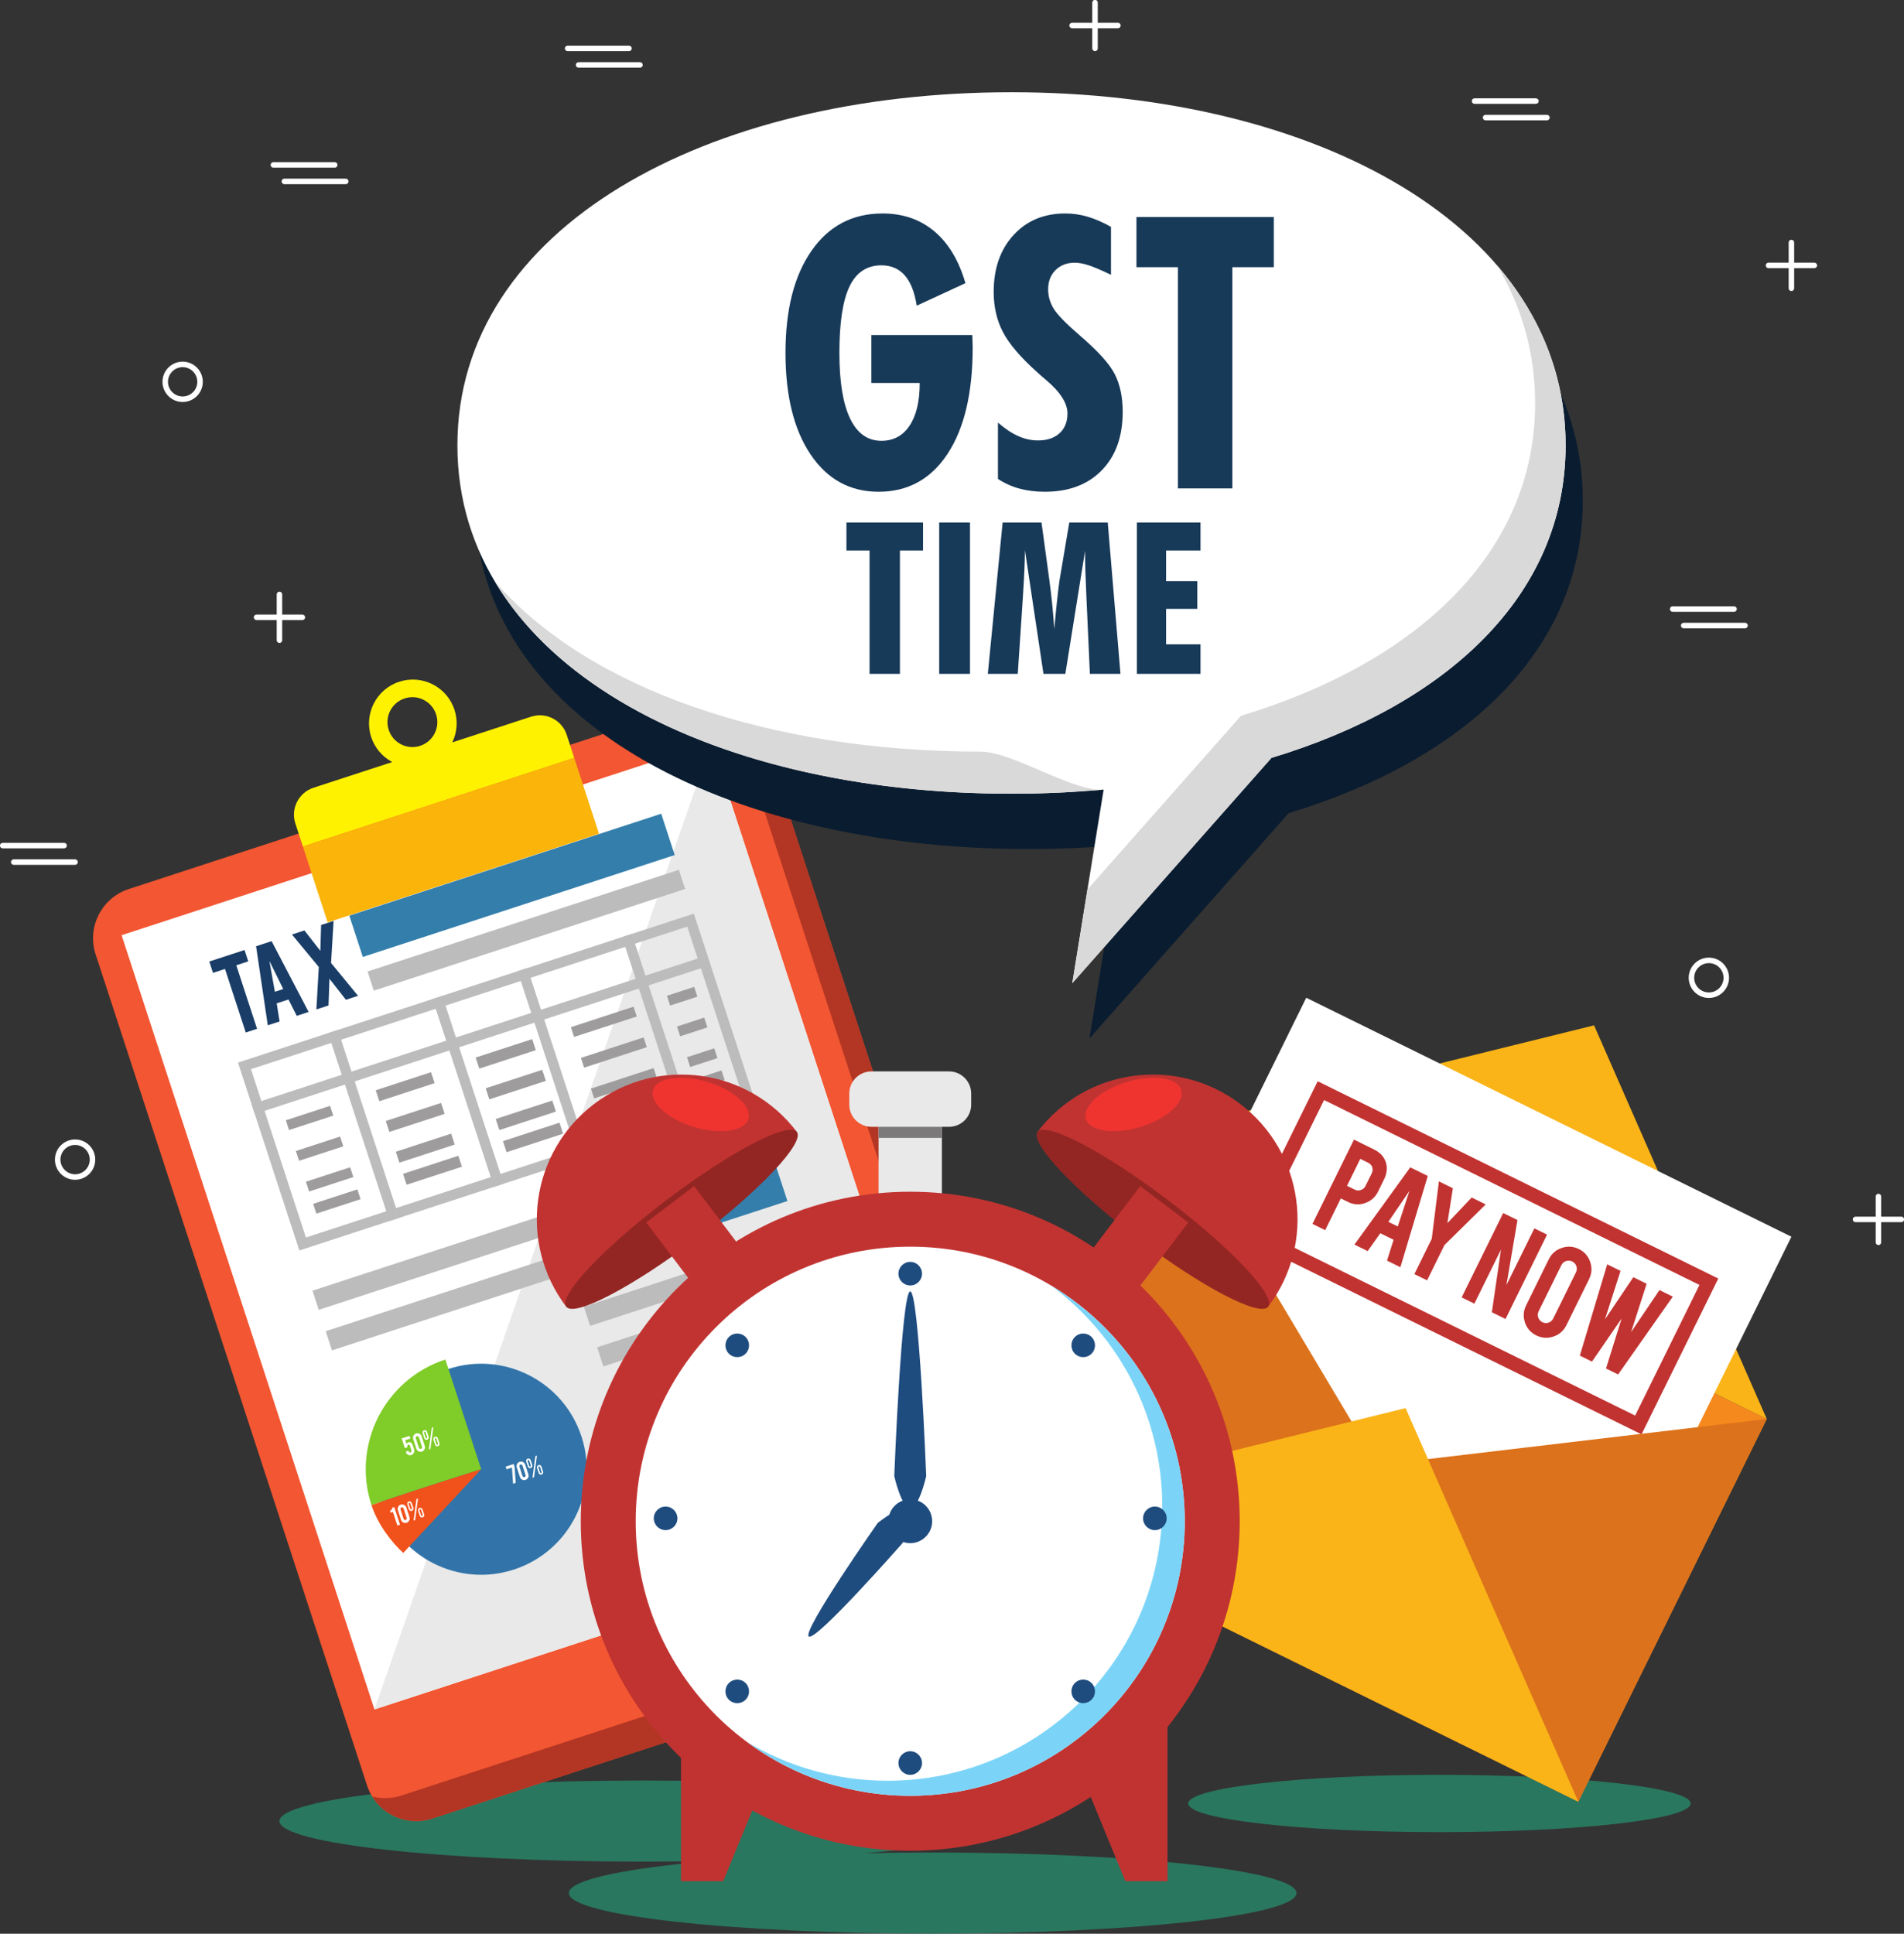 <?xml version="1.0" encoding="UTF-8"?><svg xmlns="http://www.w3.org/2000/svg" xmlns:xlink="http://www.w3.org/1999/xlink" height="387.3" preserveAspectRatio="xMidYMid meet" version="1.0" viewBox="20.7 12.0 381.4 387.3" width="381.4" zoomAndPan="magnify"><rect x="20.7" y="12.0" width="381.4" height="387.3" fill="#333333" stroke="none"/><defs><clipPath id="a"><path d="M 0 0 L 410.379 0 L 410.379 425.199 L 0 425.199 Z M 0 0"/></clipPath></defs><g><g clip-path="url(#a)"/><g><path d="M 258.707 373.211 C 258.707 376.383 281.242 378.949 309.039 378.949 C 336.84 378.949 359.371 376.383 359.371 373.211 C 359.371 370.039 336.84 367.473 309.039 367.473 C 281.242 367.473 258.707 370.039 258.707 373.211" fill="#29775e"/></g><g><path d="M 134.645 391.152 C 134.645 395.637 167.273 399.273 207.527 399.273 C 247.777 399.273 280.41 395.637 280.41 391.152 C 280.41 386.668 247.777 383.031 207.527 383.031 C 167.273 383.031 134.645 386.668 134.645 391.152" fill="#29775e"/></g><g><path d="M 76.676 376.734 C 76.676 381.223 109.309 384.859 149.562 384.859 C 189.812 384.859 222.445 381.223 222.445 376.734 C 222.445 372.25 189.812 368.613 149.562 368.613 C 109.309 368.613 76.676 372.25 76.676 376.734" fill="#29775e"/></g><g><path d="M 336.855 372.855 L 218.68 314.652 L 256.434 237.996 L 374.609 296.199 L 336.855 372.855" fill="#f6891d"/></g><g><path d="M 374.609 296.199 L 256.434 237.996 L 340.016 217.363 Z M 374.609 296.199" fill="#fab418"/></g><g><path d="M 332.93 354.352 L 235.742 306.488 L 282.359 211.832 L 379.547 259.695 L 332.93 354.352" fill="#fff"/></g><g><path d="M 348.887 297.398 L 349.504 296.137 L 273.047 258.48 L 285.93 232.32 L 361.129 269.355 L 347.625 296.777 L 348.887 297.398 L 349.504 296.137 L 348.887 297.398 L 350.145 298.016 L 364.895 268.074 L 284.652 228.559 L 269.281 259.762 L 349.523 299.277 L 350.145 298.016 L 348.887 297.398" fill="#c13331"/></g><g><path d="M 295.457 247.043 C 295.672 246.602 295.715 246.184 295.582 245.781 C 295.449 245.383 295.164 245.074 294.723 244.859 L 293.188 244.102 L 290.527 249.504 L 292.062 250.262 C 292.469 250.461 292.883 250.484 293.305 250.336 C 293.73 250.188 294.043 249.914 294.242 249.508 Z M 295.938 242.223 C 297.176 242.836 297.973 243.711 298.324 244.855 C 298.641 245.938 298.512 247.059 297.941 248.219 L 296.734 250.672 C 296.188 251.785 295.328 252.543 294.16 252.953 C 292.992 253.359 291.859 253.293 290.754 252.746 L 289.285 252.023 L 286.152 258.383 L 283.605 257.129 L 291.922 240.246 L 295.938 242.223" fill="#c13331"/></g><g><path d="M 303.031 250.523 L 298.812 256.715 L 300.699 257.645 Z M 297.195 259 L 294.664 262.574 L 292.016 261.27 L 303.199 245.801 L 306.703 247.527 L 301.219 265.805 L 298.539 264.484 L 299.855 260.309 L 297.195 259" fill="#c13331"/></g><g><path d="M 307.504 260.109 L 308.934 248.609 L 311.734 249.988 L 310.637 256.98 L 315.496 251.84 L 318.312 253.227 L 310.051 261.363 L 306.566 268.438 L 304.02 267.184 L 307.504 260.109" fill="#c13331"/></g><g><path d="M 324.672 256.359 L 322.461 269.379 L 328.055 258.023 L 330.602 259.277 L 322.277 276.176 L 319.543 274.828 L 321.367 262.281 L 316.039 273.102 L 313.492 271.848 L 321.812 254.953 L 324.672 256.359" fill="#c13331"/></g><g><path d="M 336.387 266.836 C 336.586 266.43 336.613 266.016 336.469 265.594 C 336.328 265.172 336.055 264.859 335.648 264.66 C 335.242 264.461 334.828 264.434 334.402 264.574 C 333.977 264.715 333.66 264.988 333.465 265.395 L 328.91 274.637 C 328.711 275.039 328.688 275.453 328.836 275.879 C 328.98 276.305 329.258 276.617 329.66 276.816 C 330.066 277.016 330.48 277.043 330.902 276.898 C 331.324 276.754 331.637 276.48 331.836 276.078 Z M 336.965 262.16 C 338.086 262.715 338.848 263.578 339.242 264.758 C 339.641 265.934 339.562 267.078 339.016 268.195 L 334.477 277.41 C 333.922 278.531 333.059 279.293 331.879 279.691 C 330.703 280.086 329.559 280.012 328.441 279.461 C 327.32 278.91 326.562 278.047 326.172 276.871 C 325.777 275.695 325.855 274.551 326.406 273.438 L 330.945 264.219 C 331.496 263.098 332.363 262.336 333.539 261.941 C 334.719 261.543 335.859 261.617 336.965 262.16" fill="#c13331"/></g><g><path d="M 353.113 270.383 L 355.789 271.699 L 344.832 287.281 L 342.406 286.09 L 345.531 276.086 L 339.602 284.707 L 337.164 283.508 L 342.652 265.23 L 345.32 266.543 L 342.199 276.242 L 347.879 267.805 L 350.547 269.117 L 347.43 278.809 L 353.113 270.383" fill="#c13331"/></g><g><path d="M 218.68 314.652 L 256.434 237.996 L 296.645 305.426 L 218.68 314.652" fill="#dc721b"/></g><g><path d="M 336.855 372.855 L 374.609 296.199 L 296.645 305.426 Z M 336.855 372.855" fill="#dc721b"/></g><g><path d="M 336.855 372.855 L 218.68 314.652 L 302.262 294.02 L 336.855 372.855" fill="#fab418"/></g><g><path d="M 228.004 325.887 C 229.781 331.328 226.812 337.184 221.363 338.961 L 107.297 376.223 C 101.852 378 95.996 375.027 94.219 369.582 L 39.852 203.137 C 38.074 197.695 41.047 191.84 46.492 190.062 L 160.562 152.801 C 166.008 151.023 171.859 153.996 173.637 159.441 L 228.004 325.887" fill="#f25632"/></g><g><path d="M 173.637 159.441 C 173.637 159.434 173.633 159.422 173.629 159.414 C 173.633 159.422 173.637 159.434 173.637 159.441 M 173.629 159.414 C 173.625 159.406 173.625 159.398 173.621 159.391 C 173.625 159.398 173.625 159.406 173.629 159.414 M 173.621 159.391 C 173.555 159.191 173.484 159 173.41 158.812 C 173.484 159 173.555 159.191 173.621 159.391 M 173.41 158.809 C 173.406 158.801 173.402 158.797 173.402 158.789 C 173.402 158.797 173.406 158.801 173.41 158.809 M 173.398 158.781 C 173.398 158.777 173.395 158.773 173.395 158.77 C 173.395 158.773 173.398 158.777 173.398 158.781" fill="#2f6b58"/></g><g><path d="M 104.082 376.734 C 100.512 376.734 97.152 374.875 95.262 371.805 C 96.105 372.023 96.98 372.141 97.871 372.141 C 98.93 372.141 100.008 371.977 101.07 371.629 L 215.141 334.371 C 220.582 332.594 223.559 326.738 221.777 321.293 L 167.41 154.848 C 167.152 154.051 166.793 153.312 166.371 152.625 C 169.465 153.43 172.129 155.637 173.395 158.77 C 173.395 158.773 173.398 158.777 173.398 158.781 C 173.398 158.785 173.402 158.789 173.402 158.789 C 173.402 158.797 173.406 158.801 173.41 158.809 C 173.41 158.809 173.41 158.812 173.41 158.812 C 173.484 159 173.555 159.191 173.621 159.391 C 173.625 159.398 173.625 159.406 173.629 159.414 C 173.633 159.422 173.637 159.434 173.637 159.441 L 228.004 325.887 C 228.352 326.953 228.52 328.039 228.52 329.105 C 228.523 333.469 225.742 337.531 221.363 338.961 L 107.297 376.223 C 106.23 376.57 105.145 376.734 104.082 376.734" fill="#b33523"/></g><g><path d="M 213.852 315.781 L 95.707 354.371 L 45.059 199.309 L 163.203 160.719 L 213.852 315.781" fill="#fff"/></g><g><path d="M 213.852 315.781 L 95.707 354.371 L 163.203 160.719 Z M 213.852 315.781" fill="#e9e9e9"/></g><g><path d="M 155.855 183.254 L 93.375 203.66 L 90.672 195.387 L 153.152 174.977 L 155.855 183.254" fill="#347eab"/></g><g><path d="M 157.945 190.047 L 95.582 210.414 L 94.332 206.578 L 156.691 186.211 L 157.945 190.047" fill="#bdbcbc"/></g><g><path d="M 146.91 253.965 L 84.543 274.336 L 83.293 270.5 L 145.656 250.129 L 146.91 253.965" fill="#bdbcbc"/></g><g><path d="M 178.426 252.547 L 152.973 260.859 L 149.137 249.109 L 174.59 240.797 L 178.426 252.547" fill="#347eab"/></g><g><path d="M 149.562 262.09 L 87.199 282.461 L 85.945 278.621 L 148.309 258.254 L 149.562 262.09" fill="#bdbcbc"/></g><g><path d="M 178.91 264.488 L 138.914 277.555 L 137.66 273.715 L 177.66 260.652 L 178.91 264.488" fill="#bdbcbc"/></g><g><path d="M 181.566 272.609 L 141.566 285.676 L 140.312 281.84 L 180.312 268.773 L 181.566 272.609" fill="#bdbcbc"/></g><g><path d="M 184.977 283.047 L 144.977 296.113 L 143.723 292.277 L 183.723 279.215 L 184.977 283.047" fill="#bdbcbc"/></g><g><path d="M 187.629 291.172 L 147.629 304.234 L 146.375 300.398 L 186.375 287.336 L 187.629 291.172" fill="#bdbcbc"/></g><g><path d="M 159.688 194.988 L 68.371 224.816 L 80.66 262.449 L 171.98 232.621 Z M 158.367 197.586 L 169.383 231.305 L 81.98 259.852 L 70.969 226.137 L 158.367 197.586" fill="#bdbcbc"/></g><g><path d="M 71.738 235.125 L 162.961 205.328 L 162.32 203.371 L 71.098 233.164" fill="#bdbcbc"/></g><g><path d="M 86.426 218.918 L 98.719 256.551 L 100.68 255.91 L 88.387 218.277" fill="#bdbcbc"/></g><g><path d="M 107.348 212.086 L 119.641 249.719 L 121.598 249.078 L 109.309 211.445" fill="#bdbcbc"/></g><g><path d="M 124.387 206.52 L 136.68 244.152 L 138.637 243.512 L 126.344 205.879" fill="#bdbcbc"/></g><g><path d="M 145.309 199.684 L 157.602 237.32 L 159.559 236.68 L 147.266 199.047" fill="#bdbcbc"/></g><g><path d="M 78.598 238.336 L 87.461 235.441 L 86.82 233.48 L 77.961 236.375" fill="#9e9c9d"/></g><g><path d="M 80.609 244.484 L 89.469 241.594 L 88.828 239.633 L 79.969 242.527" fill="#9e9c9d"/></g><g><path d="M 82.617 250.641 L 91.48 247.746 L 90.84 245.785 L 81.977 248.68" fill="#9e9c9d"/></g><g><path d="M 84.066 255.07 L 92.926 252.176 L 92.285 250.215 L 83.426 253.109" fill="#9e9c9d"/></g><g><path d="M 96.684 232.555 L 107.762 228.938 L 107.047 226.746 L 95.969 230.363" fill="#9e9c9d"/></g><g><path d="M 98.695 238.707 L 109.77 235.09 L 109.055 232.898 L 97.98 236.516" fill="#9e9c9d"/></g><g><path d="M 100.703 244.859 L 111.781 241.242 L 111.066 239.051 L 99.988 242.672" fill="#9e9c9d"/></g><g><path d="M 102.148 249.289 L 113.227 245.672 L 112.512 243.48 L 101.434 247.102" fill="#9e9c9d"/></g><g><path d="M 154.938 213.398 L 160.395 211.617 L 159.754 209.656 L 154.297 211.441" fill="#9e9c9d"/></g><g><path d="M 156.949 219.551 L 162.406 217.77 L 161.766 215.809 L 156.309 217.594" fill="#9e9c9d"/></g><g><path d="M 158.957 225.703 L 164.414 223.922 L 163.773 221.965 L 158.316 223.746" fill="#9e9c9d"/></g><g><path d="M 160.406 230.133 L 165.863 228.352 L 165.223 226.395 L 159.766 228.176" fill="#9e9c9d"/></g><g><path d="M 116.707 226.027 L 128.027 222.328 L 127.305 220.113 L 115.984 223.812" fill="#9e9c9d"/></g><g><path d="M 118.719 232.18 L 130.039 228.484 L 129.316 226.27 L 117.992 229.965" fill="#9e9c9d"/></g><g><path d="M 120.727 238.332 L 132.051 234.637 L 131.324 232.422 L 120 236.117" fill="#9e9c9d"/></g><g><path d="M 122.176 242.766 L 133.496 239.066 L 132.773 236.852 L 121.449 240.551" fill="#9e9c9d"/></g><g><path d="M 135.699 219.684 L 148.25 215.586 L 147.609 213.625 L 135.059 217.727" fill="#9e9c9d"/></g><g><path d="M 137.707 225.836 L 150.258 221.734 L 149.617 219.777 L 137.066 223.879" fill="#9e9c9d"/></g><g><path d="M 139.715 231.988 L 152.27 227.891 L 151.629 225.93 L 139.074 230.031" fill="#9e9c9d"/></g><g><path d="M 141.164 236.418 L 153.715 232.32 L 153.074 230.359 L 140.523 234.461" fill="#9e9c9d"/></g><g><path d="M 65.773 206.066 L 63.363 206.852 L 62.621 204.578 L 69.684 202.273 L 70.43 204.547 L 68.035 205.328 L 72.191 218.055 L 69.93 218.793 L 65.773 206.066" fill="#193d67"/></g><g><path d="M 74.664 204.449 L 75.758 210.637 L 77.434 210.09 Z M 76.125 212.953 L 76.703 216.582 L 74.344 217.352 L 71.996 201.516 L 75.109 200.5 L 82.523 214.68 L 80.145 215.457 L 78.488 212.184 L 76.125 212.953" fill="#193d67"/></g><g><path d="M 92.422 211.445 L 89.992 212.238 L 86.695 208.031 L 86.508 213.379 L 84.078 214.172 L 84.559 205.668 L 79.18 199.172 L 81.68 198.355 L 84.871 202.441 L 85.023 197.262 L 87.523 196.445 L 87.016 204.867 L 92.422 211.445" fill="#193d67"/></g><g><path d="M 137.18 299.707 C 140.805 310.801 134.746 322.73 123.652 326.355 C 112.555 329.98 100.625 323.926 97.004 312.828 C 93.379 301.734 99.43 289.805 110.527 286.18 C 121.621 282.555 133.555 288.613 137.18 299.707" fill="#3274a9"/></g><g><path d="M 117.09 306.27 C 117.09 306.27 104.16 310.312 95.109 313.449 C 91.145 301.309 97.773 288.254 109.91 284.289 L 117.09 306.27" fill="#80cc28"/></g><g><path d="M 117.09 306.27 C 117.09 306.27 104.16 310.312 95.109 313.449 C 96.422 317.461 99.344 321.109 101.48 323.027 L 117.09 306.27" fill="#f1511b"/></g><g><path d="M 101.871 300.453 L 102.117 301.211 C 102.145 301.121 102.203 301.035 102.285 300.965 L 102.453 300.875 C 102.688 300.797 102.887 300.824 103.051 300.953 C 103.191 301.062 103.309 301.246 103.391 301.504 L 103.641 302.262 C 103.727 302.523 103.711 302.766 103.602 302.988 C 103.496 303.199 103.324 303.348 103.082 303.426 C 102.848 303.504 102.629 303.48 102.418 303.363 C 102.219 303.25 102.078 303.074 102.004 302.844 L 101.977 302.758 L 102.473 302.551 L 102.523 302.668 C 102.582 302.805 102.672 302.883 102.785 302.895 L 102.891 302.887 C 103.105 302.816 103.18 302.664 103.105 302.438 L 102.824 301.57 C 102.789 301.469 102.723 301.395 102.625 301.352 L 102.461 301.355 C 102.363 301.383 102.309 301.445 102.285 301.531 L 102.297 301.754 L 102.328 301.852 L 101.793 302.023 L 101.16 300.09 L 102.723 299.582 L 102.898 300.117 L 101.871 300.453" fill="#fff"/></g><g><path d="M 104.605 299.844 L 104.441 299.656 L 104.195 299.637 L 104.008 299.797 L 103.992 300.047 L 104.621 301.977 L 104.781 302.164 L 105.027 302.184 L 105.215 302.023 L 105.234 301.777 Z M 105.789 301.605 C 105.867 301.84 105.852 302.066 105.738 302.285 C 105.625 302.504 105.453 302.648 105.223 302.723 C 104.988 302.801 104.762 302.785 104.543 302.672 C 104.324 302.562 104.18 302.391 104.102 302.156 L 103.473 300.227 C 103.395 299.992 103.41 299.766 103.523 299.547 C 103.637 299.328 103.809 299.18 104.039 299.105 C 104.273 299.027 104.504 299.047 104.719 299.156 C 104.938 299.27 105.086 299.441 105.16 299.676 L 105.789 301.605" fill="#fff"/></g><g><path d="M 108.117 300.148 L 108.031 300.051 L 107.902 300.039 L 107.805 300.125 L 107.797 300.254 L 108.125 301.262 L 108.211 301.363 L 108.34 301.371 L 108.438 301.289 L 108.445 301.16 Z M 107.82 299.762 C 107.945 299.723 108.062 299.73 108.18 299.789 C 108.289 299.852 108.367 299.941 108.406 300.059 L 108.734 301.07 C 108.777 301.191 108.77 301.309 108.707 301.422 C 108.648 301.535 108.562 301.609 108.438 301.652 C 108.316 301.691 108.199 301.684 108.086 301.625 C 107.973 301.566 107.895 301.48 107.855 301.359 L 107.523 300.348 C 107.484 300.227 107.492 300.105 107.555 299.992 C 107.609 299.879 107.699 299.801 107.82 299.762 Z M 106.922 302.195 L 106.609 302.297 L 107.191 297.965 L 107.504 297.863 Z M 105.961 299.961 L 106.047 300.059 L 106.176 300.066 L 106.273 299.984 L 106.281 299.855 L 105.953 298.844 L 105.867 298.746 L 105.738 298.738 L 105.641 298.82 L 105.633 298.949 Z M 106.574 299.766 C 106.613 299.887 106.605 300.004 106.547 300.121 C 106.484 300.234 106.395 300.312 106.277 300.352 C 106.152 300.391 106.035 300.383 105.922 300.324 C 105.805 300.266 105.73 300.176 105.691 300.055 L 105.359 299.047 C 105.32 298.922 105.328 298.805 105.387 298.691 C 105.445 298.574 105.535 298.496 105.656 298.457 C 105.781 298.418 105.898 298.426 106.016 298.488 C 106.129 298.547 106.207 298.637 106.246 298.754 L 106.574 299.766" fill="#fff"/></g><g><path d="M 123.598 305.219 L 123.773 305.754 L 124.004 309 L 123.48 309.172 L 123.25 305.926 L 122.172 306.277 L 121.996 305.742 L 123.598 305.219" fill="#fff"/></g><g><path d="M 125.359 305.52 L 125.199 305.332 L 124.949 305.312 L 124.766 305.473 L 124.746 305.719 L 125.379 307.652 L 125.535 307.84 L 125.781 307.859 L 125.973 307.699 L 125.988 307.453 Z M 126.547 307.281 C 126.621 307.516 126.605 307.742 126.492 307.961 C 126.383 308.176 126.211 308.324 125.98 308.398 C 125.742 308.477 125.516 308.457 125.297 308.348 C 125.078 308.238 124.934 308.066 124.855 307.832 L 124.227 305.902 C 124.148 305.668 124.168 305.441 124.277 305.223 C 124.391 305.004 124.562 304.855 124.797 304.781 C 125.031 304.703 125.258 304.719 125.477 304.832 C 125.691 304.945 125.84 305.117 125.914 305.352 L 126.547 307.281" fill="#fff"/></g><g><path d="M 128.871 305.824 L 128.789 305.727 L 128.66 305.715 L 128.562 305.801 L 128.551 305.93 L 128.883 306.938 L 128.965 307.039 L 129.094 307.047 L 129.191 306.965 L 129.203 306.836 Z M 128.578 305.438 C 128.699 305.395 128.816 305.406 128.934 305.465 C 129.047 305.523 129.121 305.617 129.16 305.734 L 129.492 306.746 C 129.531 306.867 129.523 306.984 129.465 307.098 C 129.406 307.211 129.316 307.285 129.195 307.324 C 129.074 307.367 128.953 307.355 128.84 307.301 C 128.727 307.242 128.648 307.152 128.609 307.031 L 128.277 306.023 C 128.238 305.902 128.25 305.781 128.309 305.668 C 128.363 305.555 128.453 305.477 128.578 305.438 Z M 127.68 307.867 L 127.363 307.973 L 127.949 303.641 L 128.258 303.539 Z M 126.719 305.633 L 126.801 305.734 L 126.93 305.742 L 127.027 305.66 L 127.039 305.527 L 126.711 304.52 L 126.625 304.422 L 126.496 304.41 L 126.395 304.496 L 126.387 304.625 Z M 127.332 305.441 C 127.371 305.562 127.359 305.68 127.301 305.797 C 127.242 305.91 127.152 305.984 127.031 306.023 C 126.91 306.066 126.789 306.059 126.676 306 C 126.562 305.938 126.484 305.852 126.445 305.73 L 126.113 304.719 C 126.074 304.598 126.086 304.48 126.145 304.363 C 126.199 304.25 126.289 304.172 126.414 304.133 C 126.535 304.094 126.652 304.102 126.77 304.164 C 126.887 304.223 126.965 304.309 127.004 304.43 L 127.332 305.441" fill="#fff"/></g><g><path d="M 100.297 317.547 L 99.406 314.824 L 98.953 314.973 L 98.832 314.602 C 98.953 314.543 99.059 314.457 99.148 314.336 C 99.238 314.215 99.285 314.09 99.301 313.957 L 99.672 313.836 L 100.828 317.371 L 100.297 317.547" fill="#fff"/></g><g><path d="M 101.535 314.102 L 101.375 313.91 L 101.129 313.895 L 100.941 314.055 L 100.926 314.301 L 101.555 316.234 L 101.715 316.422 L 101.961 316.441 L 102.148 316.277 L 102.164 316.031 Z M 102.723 315.859 C 102.801 316.094 102.781 316.32 102.668 316.539 C 102.559 316.758 102.387 316.906 102.152 316.98 C 101.922 317.059 101.691 317.039 101.477 316.93 C 101.258 316.816 101.109 316.645 101.031 316.414 L 100.402 314.48 C 100.324 314.246 100.344 314.02 100.453 313.805 C 100.566 313.586 100.738 313.438 100.973 313.359 C 101.207 313.285 101.434 313.301 101.648 313.414 C 101.867 313.527 102.016 313.699 102.094 313.93 L 102.723 315.859" fill="#fff"/></g><g><path d="M 105.051 314.402 L 104.965 314.305 L 104.836 314.297 L 104.738 314.379 L 104.73 314.508 L 105.059 315.52 L 105.141 315.617 L 105.27 315.629 L 105.371 315.543 L 105.379 315.414 Z M 104.754 314.016 C 104.879 313.977 104.996 313.984 105.109 314.047 C 105.223 314.105 105.301 314.195 105.34 314.316 L 105.668 315.324 C 105.711 315.449 105.699 315.566 105.641 315.68 C 105.582 315.793 105.492 315.867 105.371 315.906 C 105.25 315.945 105.133 315.938 105.016 315.883 C 104.902 315.824 104.824 315.734 104.785 315.613 L 104.457 314.605 C 104.414 314.48 104.426 314.363 104.484 314.25 C 104.543 314.133 104.633 314.055 104.754 314.016 Z M 103.855 316.449 L 103.539 316.551 L 104.125 312.223 L 104.434 312.121 Z M 102.895 314.215 L 102.977 314.316 L 103.105 314.324 L 103.207 314.238 L 103.215 314.109 L 102.887 313.102 L 102.801 313.004 L 102.672 312.992 L 102.57 313.078 L 102.562 313.207 Z M 103.508 314.023 C 103.547 314.141 103.535 314.258 103.477 314.375 C 103.418 314.492 103.328 314.566 103.211 314.605 C 103.086 314.645 102.969 314.637 102.852 314.578 C 102.738 314.52 102.66 314.43 102.621 314.312 L 102.293 313.301 C 102.254 313.18 102.262 313.062 102.316 312.945 C 102.379 312.832 102.469 312.754 102.59 312.715 C 102.711 312.672 102.832 312.684 102.945 312.742 C 103.062 312.801 103.141 312.891 103.18 313.012 L 103.508 314.023" fill="#fff"/></g><g><path d="M 104.863 161.379 C 102.242 162.234 99.418 160.805 98.562 158.18 C 97.707 155.555 99.141 152.734 101.762 151.879 C 104.383 151.023 107.203 152.453 108.062 155.078 C 108.918 157.699 107.484 160.52 104.863 161.379 Z M 127.07 155.547 L 111.293 160.695 C 112.246 158.727 112.473 156.402 111.738 154.16 C 110.234 149.555 105.281 147.039 100.672 148.543 C 96.066 150.047 93.547 155.004 95.055 159.609 C 95.789 161.855 97.344 163.594 99.273 164.625 L 83.492 169.777 C 80.52 170.75 78.895 173.949 79.863 176.93 L 81.375 181.551 L 135.73 163.793 L 134.223 159.172 C 133.254 156.195 130.051 154.57 127.07 155.547" fill="#fff200"/></g><g><path d="M 86.336 196.738 L 140.691 178.984 L 135.73 163.793 L 81.375 181.551 L 86.336 196.738" fill="#fab40a"/></g><g><path d="M 165.566 388.77 L 157.121 388.77 L 157.121 354.566 L 179.641 354.566 L 165.566 388.77" fill="#c13331"/></g><g><path d="M 246.129 388.77 L 254.57 388.77 L 254.57 354.566 L 232.059 354.566 L 246.129 388.77" fill="#c13331"/></g><g><path d="M 209.375 254.488 L 196.691 254.488 L 196.691 231.977 L 209.375 231.977 L 209.375 254.488" fill="#e9e9e9"/></g><g><path d="M 209.375 239.902 L 196.691 239.902 L 196.691 231.977 L 209.375 231.977 L 209.375 239.902" fill="#7b7979"/></g><g><path d="M 215.242 233.246 C 215.242 235.695 213.254 237.684 210.801 237.684 L 195.266 237.684 C 192.812 237.684 190.824 235.695 190.824 233.246 L 190.824 231.023 C 190.824 228.574 192.812 226.586 195.266 226.586 L 210.801 226.586 C 213.254 226.586 215.242 228.574 215.242 231.023 L 215.242 233.246" fill="#e9e9e9"/></g><g><path d="M 269.031 316.68 C 269.031 353.129 239.48 382.672 203.035 382.672 C 166.586 382.672 137.039 353.129 137.039 316.68 C 137.039 280.23 166.586 250.684 203.035 250.684 C 239.48 250.684 269.031 280.23 269.031 316.68" fill="#c13331"/></g><g><path d="M 258.023 316.68 C 258.023 347.047 233.402 371.668 203.035 371.668 C 172.664 371.668 148.043 347.047 148.043 316.68 C 148.043 286.305 172.664 261.688 203.035 261.688 C 233.402 261.688 258.023 286.305 258.023 316.68" fill="#fff"/></g><g><path d="M 207.426 316.68 C 207.426 319.102 205.457 321.07 203.035 321.07 C 200.609 321.07 198.645 319.102 198.645 316.68 C 198.645 314.254 200.609 312.285 203.035 312.285 C 205.457 312.285 207.426 314.254 207.426 316.68" fill="#1f4c7f"/></g><g><path d="M 206.234 307.645 C 206.234 307.645 204.805 314.043 203.035 314.043 C 201.266 314.043 199.836 307.645 199.836 307.645 C 199.836 307.645 201.266 270.645 203.035 270.645 C 204.805 270.645 206.234 307.645 206.234 307.645" fill="#1f4c7f"/></g><g><path d="M 196.527 317.016 C 196.527 317.016 201.656 312.934 203.035 314.043 C 204.41 315.152 201.512 321.031 201.512 321.031 C 201.512 321.031 184.086 340.871 182.711 339.766 C 181.332 338.656 196.527 317.016 196.527 317.016" fill="#1f4c7f"/></g><g><path d="M 231.223 269.461 C 244.738 279.48 253.512 295.547 253.512 313.668 C 253.512 344.035 228.887 368.656 198.516 368.656 C 188.211 368.656 178.574 365.816 170.328 360.883 C 179.473 367.656 190.781 371.668 203.035 371.668 C 233.402 371.668 258.023 347.047 258.023 316.68 C 258.023 296.613 247.273 279.062 231.223 269.461" fill="#7bd4f7"/></g><g><path d="M 134.121 273.711 C 124.449 260.953 126.953 242.773 139.711 233.105 C 152.473 223.438 170.648 225.941 180.316 238.699 L 134.121 273.711" fill="#c13331"/></g><g><path d="M 180.316 238.699 C 181.949 240.852 172.93 250.434 160.176 260.105 C 147.414 269.773 135.754 275.863 134.121 273.711 C 132.488 271.559 141.504 261.973 154.262 252.305 C 167.02 242.637 178.688 236.547 180.316 238.699" fill="#932623"/></g><g><path d="M 170.621 236.102 C 169.867 238.59 164.98 239.309 159.711 237.711 C 154.438 236.113 150.773 232.801 151.527 230.312 C 152.281 227.828 157.168 227.105 162.438 228.707 C 167.711 230.305 171.375 233.617 170.621 236.102" fill="#ef3430"/></g><g><path d="M 170.203 263.363 L 160.602 270.645 L 150.141 256.844 L 159.746 249.562 L 170.203 263.363" fill="#c13331"/></g><g><path d="M 274.73 273.711 C 284.398 260.953 281.895 242.773 269.137 233.105 C 256.379 223.438 238.199 225.941 228.531 238.699 L 274.73 273.711" fill="#c13331"/></g><g><path d="M 228.531 238.699 C 226.898 240.852 235.918 250.434 248.676 260.105 C 261.434 269.773 273.098 275.863 274.73 273.711 C 276.359 271.559 267.344 261.973 254.586 252.305 C 241.828 242.637 230.164 236.547 228.531 238.699" fill="#932623"/></g><g><path d="M 238.227 236.102 C 238.98 238.59 243.867 239.309 249.141 237.711 C 254.41 236.113 258.074 232.801 257.316 230.312 C 256.566 227.828 251.68 227.105 246.41 228.707 C 241.137 230.305 237.477 233.617 238.227 236.102" fill="#ef3430"/></g><g><path d="M 238.645 263.363 L 248.246 270.645 L 258.707 256.844 L 249.102 249.562 L 238.645 263.363" fill="#c13331"/></g><g><path d="M 205.398 267.098 C 205.398 268.402 204.34 269.461 203.035 269.461 C 201.73 269.461 200.672 268.402 200.672 267.098 C 200.672 265.793 201.73 264.734 203.035 264.734 C 204.34 264.734 205.398 265.793 205.398 267.098" fill="#1f4c7f"/></g><g><path d="M 205.398 365.109 C 205.398 366.414 204.34 367.473 203.035 367.473 C 201.73 367.473 200.672 366.414 200.672 365.109 C 200.672 363.805 201.73 362.746 203.035 362.746 C 204.34 362.746 205.398 363.805 205.398 365.109" fill="#1f4c7f"/></g><g><path d="M 252.039 318.465 C 250.734 318.465 249.676 317.406 249.676 316.102 C 249.676 314.797 250.734 313.738 252.039 313.738 C 253.348 313.738 254.402 314.797 254.402 316.102 C 254.402 317.406 253.348 318.465 252.039 318.465" fill="#1f4c7f"/></g><g><path d="M 154.027 318.465 C 152.723 318.465 151.664 317.406 151.664 316.102 C 151.664 314.797 152.723 313.738 154.027 313.738 C 155.336 313.738 156.395 314.797 156.395 316.102 C 156.395 317.406 155.336 318.465 154.027 318.465" fill="#1f4c7f"/></g><g><path d="M 239.355 283.121 C 238.434 284.047 236.938 284.047 236.016 283.121 C 235.094 282.199 235.094 280.703 236.016 279.777 C 236.938 278.855 238.434 278.855 239.355 279.777 C 240.277 280.703 240.277 282.199 239.355 283.121" fill="#1f4c7f"/></g><g><path d="M 170.055 352.426 C 169.133 353.348 167.633 353.348 166.711 352.426 C 165.785 351.504 165.785 350.008 166.711 349.086 C 167.633 348.16 169.133 348.16 170.055 349.086 C 170.977 350.008 170.977 351.504 170.055 352.426" fill="#1f4c7f"/></g><g><path d="M 236.016 352.426 C 235.094 351.504 235.094 350.008 236.016 349.086 C 236.938 348.16 238.434 348.16 239.355 349.086 C 240.277 350.008 240.277 351.504 239.355 352.426 C 238.434 353.348 236.938 353.348 236.016 352.426" fill="#1f4c7f"/></g><g><path d="M 166.711 283.121 C 165.785 282.199 165.785 280.703 166.711 279.777 C 167.633 278.855 169.133 278.855 170.055 279.777 C 170.977 280.703 170.977 282.199 170.055 283.121 C 169.133 284.047 167.633 284.047 166.711 283.121" fill="#1f4c7f"/></g><g><path d="M 337.758 112.266 C 337.758 68.812 288.062 41.547 226.762 41.547 C 165.461 41.547 115.766 68.812 115.766 112.266 C 115.766 155.719 165.461 182.047 226.762 182.047 C 233.051 182.047 239.215 181.766 245.215 181.223 L 238.938 219.984 L 278.836 174.863 C 313.891 164.262 337.758 142.379 337.758 112.266" fill="#0a1c30"/></g><g><path d="M 334.316 101.191 C 334.316 57.738 284.621 30.473 223.32 30.473 C 162.02 30.473 112.324 57.738 112.324 101.191 C 112.324 144.645 162.02 170.973 223.32 170.973 C 229.605 170.973 235.77 170.691 241.773 170.148 L 235.496 208.91 L 275.395 163.789 C 310.449 153.188 334.316 131.305 334.316 101.191" fill="#fff"/></g><g><path d="M 320.59 65.156 C 325.508 73.387 328.207 82.633 328.207 92.762 C 328.207 122.875 304.344 144.758 269.289 155.359 L 238.535 190.137 L 235.496 208.91 L 275.395 163.789 C 310.449 153.188 334.316 131.305 334.316 101.191 C 334.316 87.441 329.336 75.316 320.59 65.156" fill="#dad9d9"/></g><g><path d="M 241.773 170.148 C 235.77 170.691 223.5 162.543 217.215 162.543 C 175.191 162.543 138.629 150.172 119.781 128.395 C 135.855 155.383 176.148 170.973 223.32 170.973 C 226.996 170.973 230.629 170.867 234.215 170.676 L 241.773 170.148" fill="#dad9d9"/></g><g><path d="M 195.25 79.105 L 215.469 79.105 C 215.469 79.379 215.48 79.793 215.508 80.352 C 215.531 80.91 215.543 81.324 215.543 81.598 C 215.543 90.684 213.871 97.77 210.535 102.859 C 207.195 107.949 202.586 110.492 196.699 110.492 C 190.969 110.492 186.426 108.004 183.074 103.027 C 179.723 98.051 178.047 91.27 178.047 82.68 C 178.047 74.016 179.785 67.195 183.262 62.219 C 186.734 57.242 191.477 54.754 197.484 54.754 C 201.555 54.754 205.012 55.941 207.855 58.324 C 210.695 60.711 212.773 64.172 214.09 68.715 L 204.336 73.223 C 203.91 70.516 203.113 68.492 201.934 67.152 C 200.754 65.812 199.195 65.141 197.262 65.141 C 194.355 65.141 192.227 66.551 190.875 69.367 C 189.52 72.184 188.844 76.621 188.844 82.68 C 188.844 88.465 189.559 92.844 190.984 95.824 C 192.414 98.801 194.504 100.289 197.262 100.289 C 199.668 100.289 201.547 99.281 202.902 97.258 C 204.254 95.234 204.93 92.387 204.93 88.711 L 195.25 88.711 L 195.25 79.105" fill="#183a59"/></g><g><path d="M 220.605 107.926 L 220.605 96.641 C 221.973 97.836 223.312 98.727 224.629 99.324 C 225.941 99.918 227.27 100.215 228.613 100.215 C 230.449 100.215 231.895 99.73 232.949 98.766 C 234.004 97.797 234.531 96.48 234.531 94.816 C 234.531 92.758 233.105 90.523 230.25 88.113 C 229.457 87.445 228.859 86.922 228.465 86.551 C 225.137 83.57 222.852 80.898 221.613 78.527 C 220.371 76.156 219.75 73.469 219.75 70.465 C 219.75 65.773 221.07 61.98 223.715 59.09 C 226.359 56.199 229.816 54.754 234.086 54.754 C 235.602 54.754 237.098 54.969 238.57 55.402 C 240.051 55.84 241.605 56.516 243.246 57.434 L 243.246 67.039 C 241.336 66.121 239.852 65.488 238.797 65.141 C 237.742 64.793 236.805 64.617 235.984 64.617 C 234.422 64.617 233.145 65.109 232.148 66.09 C 231.156 67.07 230.66 68.355 230.66 69.945 C 230.66 71.336 231.031 72.633 231.777 73.836 C 232.52 75.039 234.258 76.82 236.988 79.18 C 240.641 82.305 242.984 84.906 244.027 86.98 C 245.07 89.051 245.594 91.555 245.594 94.48 C 245.594 99.422 244.195 103.324 241.402 106.191 C 238.609 109.059 234.805 110.492 229.988 110.492 C 228.152 110.492 226.457 110.281 224.906 109.859 C 223.355 109.438 221.922 108.793 220.605 107.926" fill="#183a59"/></g><g><path d="M 256.652 109.824 L 256.652 65.512 L 248.348 65.512 L 248.348 55.461 L 275.863 55.461 L 275.863 65.512 L 267.562 65.512 L 267.562 109.824 L 256.652 109.824" fill="#183a59"/></g><g><path d="M 194.883 146.965 L 194.883 122.258 L 190.254 122.258 L 190.254 116.652 L 205.598 116.652 L 205.598 122.258 L 200.969 122.258 L 200.969 146.965 L 194.883 146.965" fill="#183a59"/></g><g><path d="M 208.836 146.965 L 208.836 116.652 L 215.004 116.652 L 215.004 146.965 L 208.836 146.965" fill="#183a59"/></g><g><path d="M 218.574 146.965 L 221.543 116.652 L 229.328 116.652 L 230.906 128.215 C 231.141 129.977 231.34 131.66 231.496 133.273 C 231.656 134.887 231.785 136.453 231.883 137.977 C 232.133 135.305 232.344 133.195 232.516 131.652 C 232.688 130.109 232.828 128.965 232.941 128.215 L 234.895 116.652 L 242.598 116.652 L 245.148 146.965 L 239.023 146.965 L 238.383 132.887 C 238.367 132.555 238.348 132.059 238.316 131.395 C 238.141 127.711 238.051 124.695 238.051 122.34 L 234.105 146.965 L 229.723 146.965 L 226.008 122.176 C 226.008 124.238 225.883 127.188 225.633 131.02 C 225.578 131.891 225.535 132.543 225.508 132.973 L 224.574 146.965 L 218.574 146.965" fill="#183a59"/></g><g><path d="M 248.43 146.965 L 248.43 116.652 L 261.18 116.652 L 261.18 122.258 L 254.285 122.258 L 254.285 128.383 L 260.535 128.383 L 260.535 133.945 L 254.285 133.945 L 254.285 141.047 L 261.18 141.047 L 261.18 146.965 L 248.43 146.965" fill="#183a59"/></g><g><path d="M 76.129 131.051 L 76.129 140.227 C 76.129 140.531 76.375 140.777 76.676 140.777 C 76.98 140.777 77.227 140.531 77.227 140.227 L 77.227 131.051 C 77.227 130.746 76.98 130.5 76.676 130.5 C 76.375 130.5 76.129 130.746 76.129 131.051" fill="#fff"/></g><g><path d="M 81.266 135.09 L 72.09 135.09 C 71.785 135.09 71.535 135.336 71.535 135.641 C 71.535 135.941 71.785 136.191 72.09 136.191 L 81.266 136.191 C 81.57 136.191 81.816 135.941 81.816 135.641 C 81.816 135.336 81.57 135.09 81.266 135.09" fill="#fff"/></g><g><path d="M 126.855 87.371 L 126.855 96.551 C 126.855 96.855 127.102 97.102 127.406 97.102 C 127.711 97.102 127.957 96.855 127.957 96.551 L 127.957 87.371 C 127.957 87.066 127.711 86.82 127.406 86.82 C 127.102 86.82 126.855 87.066 126.855 87.371" fill="#fff"/></g><g><path d="M 131.996 91.41 L 122.816 91.41 C 122.512 91.41 122.266 91.656 122.266 91.961 C 122.266 92.266 122.512 92.512 122.816 92.512 L 131.996 92.512 C 132.301 92.512 132.547 92.266 132.547 91.961 C 132.547 91.656 132.301 91.41 131.996 91.41" fill="#fff"/></g><g><path d="M 239.496 12.52 L 239.496 21.695 C 239.496 22 239.746 22.246 240.051 22.246 C 240.352 22.246 240.598 22 240.598 21.695 L 240.598 12.52 C 240.598 12.215 240.352 11.969 240.051 11.969 C 239.746 11.969 239.496 12.215 239.496 12.52" fill="#fff"/></g><g><path d="M 244.637 16.559 L 235.461 16.559 C 235.156 16.559 234.91 16.805 234.91 17.109 C 234.91 17.414 235.156 17.66 235.461 17.66 L 244.637 17.66 C 244.941 17.66 245.188 17.414 245.188 17.109 C 245.188 16.805 244.941 16.559 244.637 16.559" fill="#fff"/></g><g><path d="M 378.996 60.57 L 378.996 69.746 C 378.996 70.051 379.242 70.297 379.547 70.297 C 379.852 70.297 380.098 70.051 380.098 69.746 L 380.098 60.57 C 380.098 60.266 379.852 60.02 379.547 60.02 C 379.242 60.02 378.996 60.266 378.996 60.57" fill="#fff"/></g><g><path d="M 384.137 64.605 L 374.957 64.605 C 374.652 64.605 374.406 64.855 374.406 65.156 C 374.406 65.461 374.652 65.711 374.957 65.711 L 384.137 65.711 C 384.438 65.711 384.688 65.461 384.688 65.156 C 384.688 64.855 384.438 64.605 384.137 64.605" fill="#fff"/></g><g><path d="M 396.43 251.645 L 396.43 260.82 C 396.43 261.125 396.676 261.371 396.98 261.371 C 397.285 261.371 397.531 261.125 397.531 260.82 L 397.531 251.645 C 397.531 251.34 397.285 251.094 396.98 251.094 C 396.676 251.094 396.43 251.34 396.43 251.645" fill="#fff"/></g><g><path d="M 401.57 255.68 L 392.391 255.68 C 392.086 255.68 391.84 255.926 391.84 256.23 C 391.84 256.535 392.086 256.781 392.391 256.781 L 401.57 256.781 C 401.875 256.781 402.121 256.535 402.121 256.23 C 402.121 255.926 401.875 255.68 401.57 255.68" fill="#fff"/></g><g><path d="M 60.777 88.473 L 60.223 88.473 C 60.223 90.094 58.906 91.406 57.285 91.41 C 55.664 91.406 54.352 90.094 54.348 88.473 C 54.352 86.852 55.664 85.539 57.285 85.535 C 58.906 85.539 60.223 86.852 60.223 88.473 L 61.324 88.473 C 61.324 86.242 59.516 84.434 57.285 84.434 C 55.055 84.434 53.25 86.242 53.246 88.473 C 53.25 90.703 55.055 92.512 57.285 92.512 C 59.516 92.512 61.324 90.703 61.324 88.473 L 60.777 88.473" fill="#fff"/></g><g><path d="M 180.023 58.023 L 179.473 58.023 C 179.469 59.645 178.156 60.953 176.535 60.957 C 174.914 60.953 173.602 59.645 173.598 58.023 C 173.602 56.398 174.914 55.086 176.535 55.086 C 178.156 55.086 179.469 56.398 179.473 58.023 L 180.574 58.023 C 180.574 55.789 178.766 53.984 176.535 53.984 C 174.305 53.984 172.496 55.789 172.496 58.023 C 172.496 60.25 174.305 62.059 176.535 62.059 C 178.766 62.059 180.574 60.25 180.574 58.023 L 180.023 58.023" fill="#fff"/></g><g><path d="M 39.23 244.254 L 38.68 244.254 C 38.676 245.875 37.363 247.188 35.742 247.188 C 34.121 247.188 32.809 245.875 32.805 244.254 C 32.809 242.629 34.121 241.316 35.742 241.316 C 37.363 241.316 38.676 242.629 38.68 244.254 L 39.781 244.254 C 39.781 242.02 37.973 240.215 35.742 240.215 C 33.512 240.215 31.703 242.02 31.703 244.254 C 31.703 246.484 33.512 248.289 35.742 248.289 C 37.973 248.289 39.781 246.484 39.781 244.254 L 39.23 244.254" fill="#fff"/></g><g><path d="M 311.961 91.961 L 311.406 91.961 C 311.406 93.582 310.094 94.895 308.473 94.898 C 306.848 94.895 305.539 93.582 305.535 91.961 C 305.539 90.34 306.848 89.027 308.473 89.023 C 310.094 89.027 311.406 90.34 311.406 91.961 L 312.508 91.961 C 312.508 89.73 310.703 87.922 308.473 87.922 C 306.238 87.922 304.434 89.73 304.434 91.961 C 304.434 94.191 306.238 95.996 308.473 95.996 C 310.703 95.996 312.508 94.191 312.508 91.961 L 311.961 91.961" fill="#fff"/></g><g><path d="M 366.5 207.836 L 365.949 207.836 C 365.945 209.461 364.633 210.77 363.012 210.773 C 361.391 210.77 360.078 209.461 360.074 207.836 C 360.078 206.215 361.391 204.902 363.012 204.898 C 364.633 204.902 365.945 206.215 365.949 207.836 L 367.051 207.836 C 367.051 205.605 365.242 203.801 363.012 203.797 C 360.781 203.801 358.973 205.605 358.973 207.836 C 358.973 210.066 360.781 211.875 363.012 211.875 C 365.242 211.875 367.051 210.066 367.051 207.836 L 366.5 207.836" fill="#fff"/></g><g><path d="M 75.461 45.582 L 87.758 45.582 C 88.062 45.582 88.309 45.336 88.309 45.031 C 88.309 44.727 88.062 44.48 87.758 44.48 L 75.461 44.48 C 75.156 44.48 74.906 44.727 74.906 45.031 C 74.906 45.336 75.156 45.582 75.461 45.582" fill="#fff"/></g><g><path d="M 77.66 48.887 L 89.961 48.887 C 90.266 48.887 90.512 48.637 90.512 48.336 C 90.512 48.031 90.266 47.781 89.961 47.781 L 77.66 47.781 C 77.359 47.781 77.109 48.031 77.109 48.336 C 77.109 48.637 77.359 48.887 77.66 48.887" fill="#fff"/></g><g><path d="M 134.402 22.246 L 146.699 22.246 C 147.004 22.246 147.25 22 147.25 21.695 C 147.25 21.395 147.004 21.145 146.699 21.145 L 134.402 21.145 C 134.098 21.145 133.852 21.395 133.852 21.695 C 133.852 22 134.098 22.246 134.402 22.246" fill="#fff"/></g><g><path d="M 136.605 25.551 L 148.902 25.551 C 149.207 25.551 149.453 25.305 149.453 25 C 149.453 24.695 149.207 24.449 148.902 24.449 L 136.605 24.449 C 136.301 24.449 136.055 24.695 136.055 25 C 136.055 25.305 136.301 25.551 136.605 25.551" fill="#fff"/></g><g><path d="M 316.074 32.797 L 328.375 32.797 C 328.68 32.797 328.926 32.551 328.926 32.246 C 328.926 31.941 328.68 31.695 328.375 31.695 L 316.074 31.695 C 315.77 31.695 315.523 31.941 315.523 32.246 C 315.523 32.551 315.77 32.797 316.074 32.797" fill="#fff"/></g><g><path d="M 318.277 36.102 L 330.578 36.102 C 330.883 36.102 331.129 35.852 331.129 35.551 C 331.129 35.246 330.883 34.996 330.578 34.996 L 318.277 34.996 C 317.977 34.996 317.73 35.246 317.73 35.551 C 317.73 35.852 317.977 36.102 318.277 36.102" fill="#fff"/></g><g><path d="M 355.758 134.535 L 368.059 134.535 C 368.359 134.535 368.609 134.289 368.609 133.984 C 368.609 133.684 368.359 133.438 368.059 133.438 L 355.758 133.438 C 355.453 133.438 355.207 133.684 355.207 133.984 C 355.207 134.289 355.453 134.535 355.758 134.535" fill="#fff"/></g><g><path d="M 357.965 137.84 L 370.262 137.84 C 370.566 137.84 370.812 137.594 370.812 137.289 C 370.812 136.984 370.566 136.738 370.262 136.738 L 357.965 136.738 C 357.66 136.738 357.41 136.984 357.41 137.289 C 357.41 137.594 357.66 137.84 357.965 137.84" fill="#fff"/></g><g><path d="M 21.238 181.91 L 33.539 181.91 C 33.844 181.91 34.09 181.664 34.09 181.359 C 34.09 181.059 33.844 180.809 33.539 180.809 L 21.238 180.809 C 20.934 180.809 20.688 181.059 20.688 181.359 C 20.688 181.664 20.934 181.91 21.238 181.91" fill="#fff"/></g><g><path d="M 23.445 185.215 L 35.742 185.215 C 36.047 185.215 36.293 184.969 36.293 184.664 C 36.293 184.359 36.047 184.113 35.742 184.113 L 23.445 184.113 C 23.141 184.113 22.895 184.359 22.895 184.664 C 22.895 184.969 23.141 185.215 23.445 185.215" fill="#fff"/></g></g></svg>